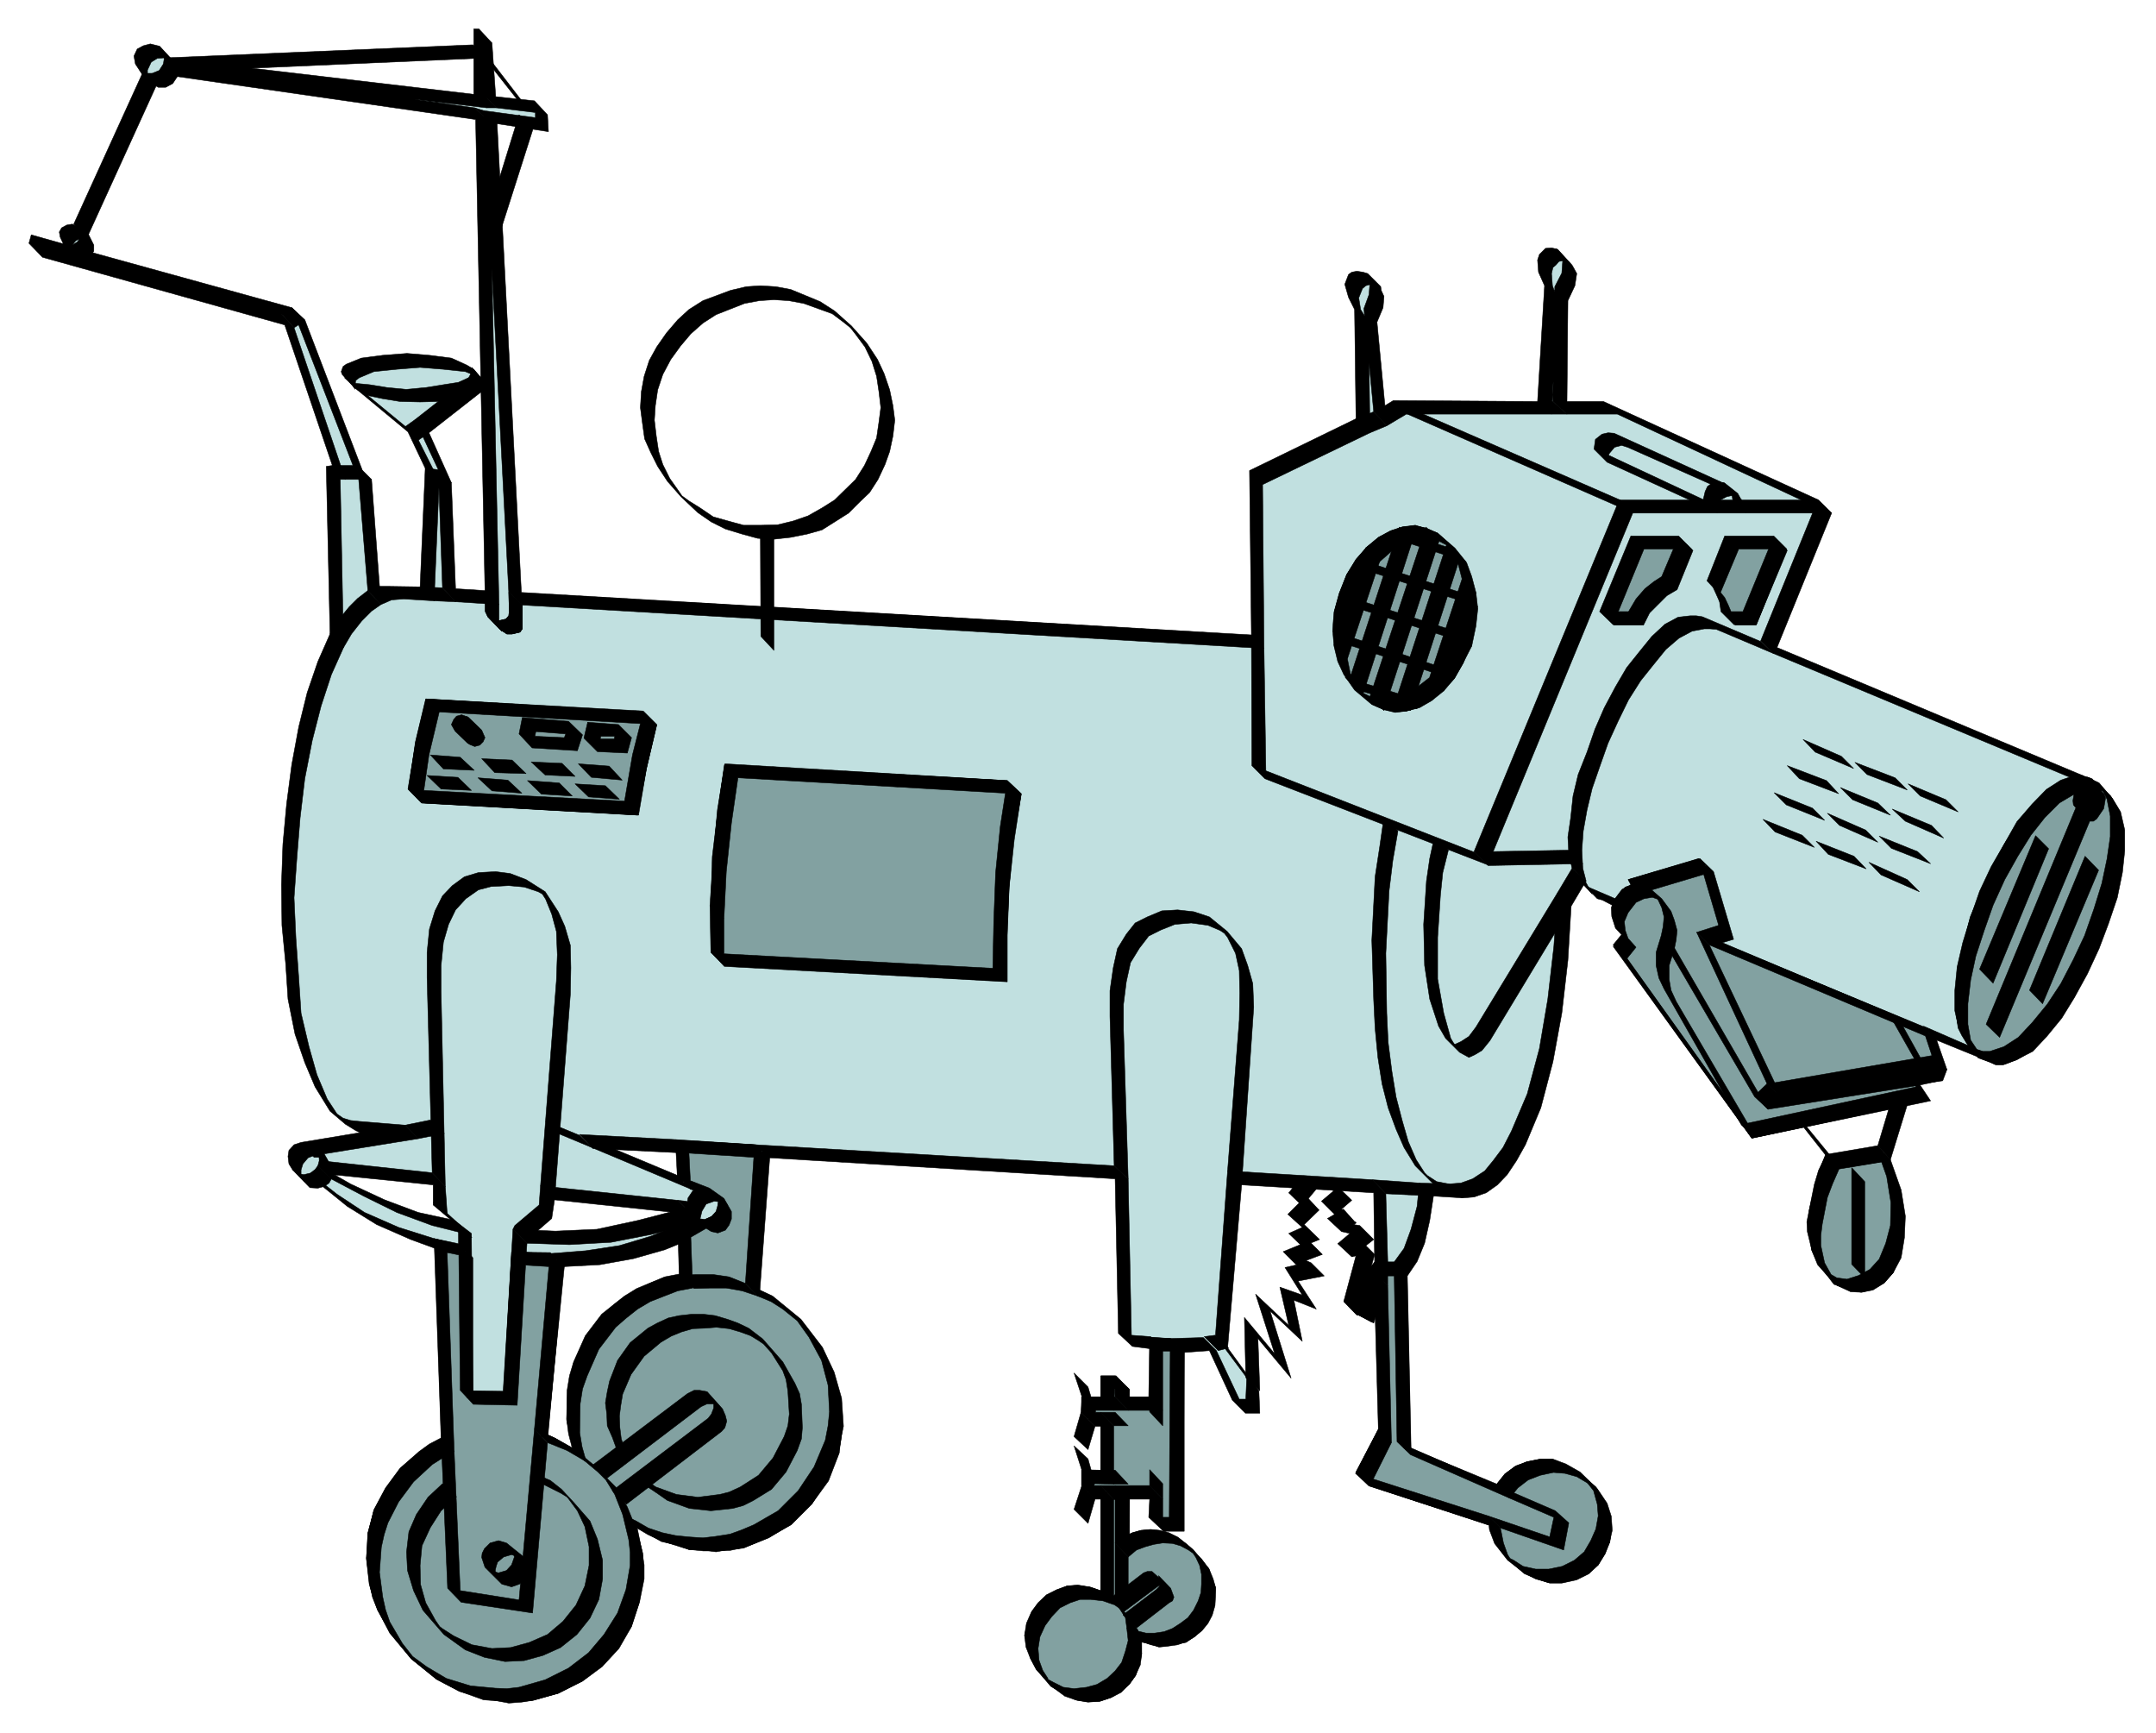 <svg xmlns="http://www.w3.org/2000/svg" fill-rule="evenodd" height="247.4" preserveAspectRatio="none" stroke-linecap="round" viewBox="0 0 4619 3712" width="307.867"><style>.pen0{stroke:#000;stroke-width:1;stroke-linejoin:round}.pen1{stroke:none}.brush2{fill:#000}</style><path class="pen1" d="m2695 1374-3-350 229-112-5-234-15-29-4-26 7-20 7-6 11-3 11 1 9 5 5 9 4 10-2 27-11 30 17 220 45-23h308l15-245-12-30-2-26 3-11 6-8 8-5 11-2 11 2 7 6 5 9 3 11-4 26-14 29-2 244h107l460 211-125 303 706 294 13 7 10 10 16 28 7 37v44l-6 48-11 53-17 55-21 55-24 53-27 50-29 45-31 39-31 31-31 20-30 9h-15l-14-4-115-48 21 63-9 25-50 8 24 33-373 81-276-383 20-25-15-16-9-20-1-21 8-19-54-23-12-7-11-9-14-25-32 52-7 115-13 113-20 106-26 96-33 81-19 34-20 28-21 23-23 16-24 10-26 2-64-4-6 53-12 47-16 40-22 31 9 386 212 91 19-23 22-16 25-11 27-5 27 1 27 8 24 14 21 20 16 25 8 27 2 27-4 27-10 25-16 23-21 19-26 13-29 7h-28l-26-7-24-12-21-18-16-22-11-27-4-29-284-92 49-93-7-336-34 78-33-16 66-83-4-177-311-18-27 350 66 92v46h-32l-58-134-72 3v383h-43v-68h-74v123l17-12 18-9 19-5 20-2 19 1 19 5 18 9 17 12 25 31 8 18 4 19 1 20-2 20-6 19-10 18-13 16-15 13-17 10-18 7-20 3h-19l-20-4-19-7 1 26-4 24-9 23-14 20-18 16-21 12-23 7-26 2-25-4-23-9-20-14-16-18-12-21-7-23-3-25 4-25 10-24 14-20 18-16 21-12 22-8 24-2 25 4 24 9v-227h-41v-32h41v-124h-41v-33h41v-46h32v46h74v-128l-67-9-11-360-767-44-23 296 29 13 26 15 46 38 36 46 26 52 15 56 3 58-3 30-6 29-23 58-35 51-43 42-50 30-27 11-27 9-29 5-29 3-29-1-29-3-29-7-29-10-27-13-27-16 13 54 2 28v27l-9 52-18 50-27 46-35 40-43 33-50 25-54 15-27 3-27 1-53-6-50-16-47-25-41-34-35-41-27-49-10-27-7-27-6-54 1-27 3-26 14-51 24-47 32-43 40-36 48-29-17-426-78-25-72-32-62-39-27-22-24-24-15 4-14-2-12-8-8-13-2-15 5-13 10-11 14-6 224-38-98-6-19-3-18-8-17-11-16-15-27-40-23-52-18-62-14-71-9-78-5-82-1-86 3-86 8-87 11-84 15-81 19-74 22-67 26-58-7-361h11L617 686 77 536l5-18 76 21h12l10-6 6-10v-12l-6-10-10-5-11-1-11 6-6 10v12l6 10 10 6 481 133 130 340h12l22 267 23-8 24-2 64 3 12-254-42-90-132-105-5-6-2-7 3-9 9-7 32-12 45-6 51-3 51 3 45 6 32 12 9 7 2 3 1 6-2 7-5 6-115 91 50 107 11 254 90 5-22-1033-668-96-9 13-14 7h-15l-14-7-9-14-1-15 6-15 13-10 16-2 14 5 11 11 4 15 665 78-3-140h13l7 142 112 13 1 34-111-16 54 1033 1591 91zm-216 1666v124h-74v-124h74zm-1016-584 2 76-210-87 208 11zm3 131 1 19-86 24-87 15-90 6-90-3 1-8 55-44 4-42 292 33zm2 50 3 109-32 6-30 10-29 13-26 16-25 18-22 21-20 23-17 25-26 54-14 60-1 62 5 31 9 32-40-24-44-16 35-378 76-5 72-12 67-19 59-26zm-527-110 2 63 45 40-77-20-75-27-72-33-68-40 2-10 243 27zm3096-58 21 65 9 57-1 48-9 40-15 32-20 23-23 14-24 6-25-3-22-11-10-9-9-11-13-29-7-38 1-46 12-55 11-31 13-33 111-19z" style="fill:#c1e0e0"/><path class="pen0 brush2" fill-rule="nonzero" d="m1090 1269 29 27 1589 93-3-351 230-111-3-237-17-27-4-25 8-20 7-6 11-3 11 2 8 1-26-26h-2l4 8h0l3 11-2 26-11 30 21 221 28 30 42-25h311l13-245-11-30-2-26 3-13 6-5h0l7-8 12-2 11 4-30-30 13 17 9 8 13 11-26-26 4 7 2 9-2 27-15 29-4 246 30 27h108l424 198-117 288 28 27 704 294 9 6h0l13 11-26-26 17 28 6 35v45l-6 48-9 52-21 58-20 54-24 53-26 49-30 46-32 39-29 30-32 19-28 11h-17l-13-4-115-50 21 63-10 26-50 8 24 33-364 78-255-353 23-24-21-21-5-16-2-19 7-19-26-28-56-24-9-5-9-8-4-2 26 28-15-28-28-27-31 52-8 115-13 113-18 106-26 97-34 80-18 35-21 28-18 22-26 17-25 9-26 2-63-2-5 50-13 49-15 41-21 29 8 387 28 28 213 91 19-24 20-15 26-9 28-6 26-2 26 10 19 11 4 2 13 18 5 26 4 28-6 26-11 24-15 26-20 17-26 15-30 5h-26l-26-5-20-11-6-6-7-11-12-22-3-32-30-28-245-80 39-76-6-336-30-28-33 78-32-15-2-2 30 30 65-84-5-176-28-30-311-19-26 353 67 90-2 46h-14l-49-104-28-28-70 2v385l-15-2v-39l-28-30h-74v125l29 28 17-12 17-9 20-7h39l17 3 17 10 2 2 14 16 10 19 2 15v41l-8 20-9 17-13 15-15 13-19 13-16 3-19 4-20 2-21-6-18-7v26l-4 26-9 22-13 19-19 18-20 10-25 9h-24l-26-4-20-7-11-8h0l-11-18-6-22-6-25 6-26 11-24 13-18 19-19 20-9 22-10 25-3 26 5 24 8v-225l-30-30h-13v-2h43v-124l-30-28h-13v-6h43v-44h2v15l29 29h73v-128l-28-30-41-3-7-335-30-28-768-45-22 296 28 28 28 13 24 15 32 26 24 31 28 52 14 54 2 58-3 30-6 29-22 60-36 48-42 43-51 30-27 11-26 9-30 8h-56l-30-4-29-8h0l-28-7-26-13-30-19 13 54 2 28v28l-10 52-16 50-28 47-34 39-42 33-52 24-54 15-24 4-30 4-52-10-49-13-46-27-26-23-22-26-30-44-8-28-7-26-6-58v-24l4-26 13-50 24-49 32-42 41-36 48-29-17-428-29-28-76-24-73-32-59-39-23-18-31-28-17 4-11-2-10-8h-3l26 26-8-13v-13l4-13 11-13 13-5 223-36-28-29-98-8-19-2-16-5-13-9h0l-21-32-22-52-17-60-17-72-5-76-6-84-4-87 6-84 7-87 10-84 16-82 19-74 22-67 26-58-7-360h11L630 702l-27-30L62 521l29 30h0l6-19 76 23h11l12-10 5-7v-13l-15-30-31-15-12 2-11 6-5 9 2 11 13 28 31 17 461 128 123 318 28 28h11l-30-30 22 268 28 30 23-10 26-2 65 4 11-256-50-99-147-121 17 23-8-13-5-6-15-13 28 30v-8l1-9 8-6 31-13 49-5 50-4 50 4 47 5 29 12 6 5-21-26 10 15 4 4 14 13-28-30-1 7h0l-2 6-4 7-115 90 50 107 9 253 28 30 93 6-22-1036-30-28-667-94-9 14-15 6h-15l-11-6 26 26v-1l-10-13v-13l8-17 13-8 13-1 17 3-28-29 13 16 9 10 17 14-30-29 4 15 28 29 663 78V92h11l-28-30 10 141 28 28 83 10v11l-111-15 54 1032 29 27 1589 93-3-351-28-30 4 352-1564-91-52-1004 110 17-2-36-28-30-83-9-8-115-28-30h-11v140l-663-78 28 29h0l-2-15-36-39-20-5-15 4-13 7-7 15 3 17 23 35 26 15h16l15-8 10-15 639 92 20 1009-63-4-9-227-48-107 115-90 4-5 1-8h0v-5l-24-28-15-9-33-15-47-6-48-4-52 4-46 6-32 13-7 5-4 11 2 6 24 26 117 97 37 78-11 254-65-1h-24l-23 9h0l28 30-20-268-30-30h-9v2l26 26-130-340-28-26-478-132-13-8h0l26 26-4-9-1-11 7-9 11-6h11l10 4h0l-26-26 3 9v13l-5 8-11 7h-10l-78-22-5 18 29 30 519 145 102 301-13 2 8 359-26 59-23 67-18 73-15 81-11 84-8 87-3 86 1 87 8 82 5 76 15 75 21 61 22 52 32 52 33 28 21 13 18 9h21l96 9h0l-28-29-223 37-15 5-11 12-2 13 2 16 8 13 37 38 17 1 11-3 20 16 32 26 63 39 73 32 52 19 14 407-46 28-41 35-33 45-25 46-13 50-1 26-2 26 7 56 6 28 11 28 28 50 44 54 54 44 50 26 53 15 52 10 27-2 26-4 53-15 52-26 42-31 36-39 27-47 17-52 10-50v-30l-4-26-11-54 26 15 26 15 31 7h0l28 10 30 3h30l28-1 29-6 24-9 30-12 48-29 45-45 35-48 23-60 3-28 6-29-4-60-16-56-25-53-46-60-61-50-28-13-28-13-2-2 30 28 22-296 740 45 7 331 30 28 39 5v103h-45v-15l-29-30h-32v45h-41l-2 33 30 30h13v95h-41v31l28 30h13v197l-22-8-28-5-22 2-23 9-22 11-19 19-13 18-9 23-6 26 6 24 7 26 12 22 31 37 32 19 24 11 24 4 26-2 24-8 21-11 18-18 13-19 10-22 3-24v-26l19 7 19 4 20-2 20-4 17-3 19-13 15-12 13-16 9-17 6-21 1-18v-21l-5-18-9-22-34-41-32-26-20-10-20-5-19-2-20 2-19 5-19 10-16 13h0l29 28v-123h45v39l28 30h44v-383l54-4 49 106 28 28h31l-2-48-67-92 30-349 283 17 2 148-66 84 28 28 36 19 5-17 6 243-49 93 28 30 259 84 2 9 9 30 26 33 37 32 26 11 28 9h26l32-7 26-13 20-19 15-24 9-24 6-26-2-30-9-28-21-31-37-36-30-17-29-11h-25l-29 6-25 9-22 17-18 22-184-76-8-370 21-31 16-39 11-49 8-52 63 4 24-2 26-9 24-17 21-22 20-30 19-34 33-79 26-99 19-104 13-113 7-116 32-54-30-27 2 1 15 26 37 38 11 3 21 11v25l11 26 13 13-20 22 295 413 383-80-24-36 50-7 9-24-22-63 113 46 17 6h15l30-12 31-16 30-32 32-39 27-44 28-51 25-54 20-53 19-56 11-54 5-47v-44l-9-39-17-28-29-34-19-9-671-281 117-288-28-28-461-211h-78l2-216 15-32 4-26-6-11-4-7-31-34-13-3-13 1-6 6h0l-7 7-4 12 2 26 13 29-15 248-309-2-18 11-17-179 13-31 2-24-6-13h0l-1-8-28-28-10-3-13-2-11 2-7 5-8 21 8 28 13 26 3 234-228 111 4 352-1591-91z"/><path class="pen0 brush2" fill-rule="nonzero" d="m2391 3027 29 28h47l-2 95h-45v-95h47l-2 95 28 29 2-124-28-30-76 2v123l29 29h73l2-124-28-30-76 2zm-1149-597 28 30 180 9 2 49-134-56 132 7 2 49 28 29-2-76-30-30-206-11 26 28 212 89-2-76-30-30-206-11zm-84 110 30 30 294 31-30-30h0v21l-85 22-88 19-89 4-91-4 30 30h0l1-8 52-45 6-40 294 31-30-30h0v21l30 30v-21l-30-30-294-31-3 41-52 44-4 8 30 30 91 3 89-5 87-17 86-22v-21l-30-30-294-31z"/><path class="pen0 brush2" fill-rule="nonzero" d="m1394 2648 30 29 32-13v67l-32 6-30 11-29 15-25 13-24 18-24 23-18 22-19 24-26 56-13 58-2 65 6 28 9 33-39-22-17-8 36-360 76-4 72-13 67-19 32-13v67l28 30v-110l-30-28-60 25-67 20-72 11-76 6-36 377 28 28 45 19 43 22-10-32-5-29 2-65 13-58 26-54 16-26 21-22 22-21 24-18 26-15 30-15 28-9 32-6v-110l-30-28-60 25zm-710-162 28 30 216 22v43l37 31-69-15-72-27-73-34-68-39 26 28h1l2-9 216 22v37l30 30-4-63-28-30-242-26-3 11 28 28 70 37 71 35 76 28 84 21-52-47-4-57-28-30-242-26zm3227-13 30 30 91-17 11 35 9 56-2 46-7 41-15 32-20 22-24 17-23 6-24-4-22-9 26 26-11-13-4-4-2-6-13-26-7-37 1-46 12-54 11-32 13-33 91-17 11 35 30 28-23-65-27-30-112 19-13 33-9 32-13 54v46l5 39 13 32 17 19 26 26 28 13 24 1 24-5 24-15 19-22 17-32 7-43 2-46-9-56-23-65-27-30-112 19z"/><path class="pen0 brush2" fill-rule="nonzero" d="m3998 2531-29-28v206l29 30v-208zm25-77 27 30 36-117-28-30-35 117zm-157-46-22-19 71 90 24 18-73-89zm246-86-30-27-310 52-184-315-26-26 200 344 28 26 322-54z"/><path class="pen0 brush2" fill-rule="nonzero" d="m3461 1925 28 29 11-13 11-11 23-7 16 2 6 7h0l9 21v26l-5 26-11 35v31l9 25 9 22 167 290 26 28-167-292-9-22-6-23v-31l10-34 5-26v-26l-7-28-32-35-30-20-18-6-24 7-11 12-10 13z"/><path class="pen0 brush2" fill-rule="nonzero" d="m3498 1900 25 19-6-6 136-40 31 109-48 15 152 324 28 27 355-57-29-30-341 58-137-292 50-15-43-145-29-28-153 45 9 16z"/><path class="pen0 brush2" fill-rule="nonzero" d="m4104 2268 26 27-55-97-26-28 55 98zm-344 80 30 28 26-28-29-29-27 29z"/><path class="pen0 brush2" fill-rule="nonzero" d="m4149 2226-26-26-485-201 26 26 485 201zm-781-366 30 27-7-27-2-39 3-41 8-45 11-46 17-49h0l17-48 22-48 22-45 26-41 28-35 26-32 28-24 28-15 26-5h13l13 1 123 52-28-26-125-53-13-2h-13l-26 3-28 15-28 26-26 32-28 35-24 41-24 45-20 46-17 49h0l-19 48-11 46-5 47-6 41 2 37 7 30zm495-276 26 27 82 35-26-26-82-36zm111 49 26 26 86 33-26-26-86-33zm114 46 26 26 81 34-26-26-81-34zm76 116-26-27-84-35 28 26 82 36zm-114-49-27-26-80-33 26 26 81 33zm-111-46-26-28-84-32 26 28 84 32zm-138-2 26 26 82 33-26-26-82-33zm114 44 26 26 82 36-26-26-82-36zm111 49 26 26 84 33-28-26-82-33zm86 119-26-26-82-37 26 27 82 36zm-114-49-26-27-81-32 26 28 81 31zm-111-46-26-26-84-34 26 27 84 33zm619-121-30-28-15-3h-15l-28 9-31 18-32 32-31 39-30 47-26 48-24 54-23 54-14 55-13 52-4 51v44l5 36 8 16 15 24 29 25 15 7-26-26-11-7-9-8-4-2 26 26-9-13-4-13-5-37-2-43 5-50 13-52 15-57 22-54 25-52 26-51 29-46 30-37 32-32 31-18 30-12 15 2 15 2z"/><path class="pen0 brush2" fill-rule="nonzero" d="m4257 2192 30 30 191-465-19-20-16-13 29 30-1-10 5-24 13-20 9-6h8l-30-28 15 15 4 6 16 13-29-28 3 9-3 22-15 21-9 7h-8l28 28h7l10-5 15-21 3-22-2-11-29-32-11-4-2 2-10 4-13 20-5 25 2 9 20 22 15 13-28-28-193 461zm241-329-29-29-119 288 28 29 120-288zm-256 214 28 30 121-286-28-30-121 286zm-851-227-28-29-164 3 299-725h426l-30-28h-425l-311 753 30 30 203-4z"/><path class="pen0 brush2" fill-rule="nonzero" d="m3497 1098-26-27-484-211 26 26 484 212zm-592-201 30 30 36-15-28-30-38 15zm389-37 30 27h33l-30-27h-33zm418 210 28 28-4-17-13-24-29-23-13-2-12 2-11 8-5 11-4 17-203-95 2-4 11-13 15-4 13 4 234 104-26-26-237-108-13-1-13 3-14 11-3 21 28 28 236 108 3-17 4-10 13-7 9-2h12l7 6 4 2-26-26 5 11 2 15zm50 269-28-30h-24l-3-11-19-26 39-93h63l-56 130h-24l-2-9-29-30 11 39 28 30h44l67-160-29-29h-103l-37 92 21 30 9 37 28 30h44zm-241 0-28-30h-24l55-130h64l-25 54-20 13-19 19h0l-18 18-13 26h-24l55-130-29-29-65 159 28 30h63l13-26 37-37h0l22-13 34-84-30-29h-102l-65 159 28 30h63zm-335 513-26-26-448-175-4-262-27-29 1 280 28 28 476 184zm-197-327-30-30-22-2-18-11-2-2-10-11-13-26-5-31-4-34 4-39 9-39 17-41 18-31 25-26 24-21 28-17 26-7 26-2 22 4 19 11 3 4 6 9 15 26 5 30 4 35-4 39-7 41-19 37-20 34-23 28-24 18-28 15-26 7-26 2-22-2-22-11 28 26 20 11 26 6 24-2 28-7 26-15 26-21 23-27 18-32 19-37 9-43 4-37-4-35-9-34-11-30-25-31-37-32-22-9-26-8-26 4-26 8-26 14-26 21-23 26-20 33-15 39-11 39-2 39 2 36 9 33 13 26 21 32 37 33 24 11 26 6z"/><path class="pen0 brush2" fill-rule="nonzero" d="m2861 1382 28 30 69-210-30-30-67 210zm165-221-28-30-107 329 29 28 106-327zm-91 331 30 27 121-358-30-30-121 361zm195-298-29-30-108 328 30 27 107-325zm-67 259 30 27 69-210-30-29-69 212z"/><path class="pen0 brush2" fill-rule="nonzero" d="m3140 1203-30-29-123-39 28 29 125 39zm-233-7 30 28 229 76-30-28-229-76zm246 188-28-30-255-84 28 30 255 84zm-296-32 28 28 227 76-28-29-227-75zm179 166-30-30-123-39 28 30 125 39zm-41 262-30-30-9 63-10 65-7 136 4 128 3 61 6 62 9 57 13 51 17 46 17 39 24 39 41 41 31 19 30 9-30-30-26-5-20-13-6-6-18-28-17-39-13-45-13-50-9-55-8-62-3-63-2-128 7-134 8-65 11-63zm371 161-29-29-175 288-15 20-17 11-13 6-5-4 5 6-9-15-15-54-13-73v-89l6-91 5-48 12-48-30-28-10 46-7 48-6 93 2 88 11 72 19 58 15 26 30 30 20 11 13-6 15-9 17-21 174-288zm-295 621-30-28-100-7 28 30 102 5zm-125 164 30 28-2-21h41l-28-30h-42l1 23zm262 455 26 26 97 45-9 41-132-45 26 26 134 47 13-56-28-28-127-56zm-843 229 18 24 11 9 4 4 13 17 6 22 29 30-9-26-15-25-28-33-29-22zm26 5 29 30v-111l-29-28v109z"/><path class="pen0 brush2" fill-rule="nonzero" d="m2381 3423 28 29 73-53 7-4h8l9 5 5 4-29-30 3 15-1 10-6 5-72 54 29 30 71-54 7-8 2-9-4-13-39-39h-13l-7 4-71 54zm84-242 28 30v-32l-28-29v31zm2-156 28 30-2-34-28-29 2 33zm412-238 30 30 36-130-30-30-49 7 30 28h0l47-37-30-30-13-2 5-3-26-28-5-2 22-19-28-27-42-23 26 26 5 4-26 22 28 28 46 17v2l-27-30-34 20 30 28 18 4-26 22 30 28 9-2-26 97zm-59-240-30-28-29 36 29 28 36 9h0l-28-30-39 39 31 28-29 13 27 26 43 19h2l-30-28-54 22 28 28h2l-26 6 37 59-48-17 19 82-71-67 41 128-65-78 3 129 30 28-4-112 71 85-45-144 69 65-18-88 48 19-39-60 56-11-28-28-11-5 35-13-28-28-43-17h-1l29 28 37-15-33-32 32-31-28-30-37-7h0l29 28 30-36zm-188 340-29-27-23 3 30 30 22-6zm-95 10-29-30-45-2 30 28 44 4zm-117 124-29-29h-32l30 29h31zm-61 6 30 28h31l-29-28h-32zm61 152-29-29h-32l30 29h31zm-61 2 30 30h31l-29-30h-32zm-58 52 30 30 15-52-28-30-17 52zm17-83 28 29-15-54-30-28 17 53zm-17-73 30 28 15-50-30-30-15 52zm17-85 28 29-15-50-30-30 17 51zm-160-889-28-30-579-31v-73l5-104 11-102 15-95 573 32-12 70-11 101-2 102v100l-579-31v-73l-28-30 1 101 28 30 606 33v-100l4-103 11-102 15-98-30-28-606-34-14 97-12 100-3 104 1 101 28 30 606 33zm-790-357-28-30-433-24 12-74 24-93 429 26-17 67-15 98-433-24 12-74-28-30-17 102 30 30 464 26 17-100 22-93-29-28-465-28-22 91-17 102 30 30 464 26z"/><path class="pen0 brush2" fill-rule="nonzero" d="m915 1661 30 29 63 4-28-30-65-3zm108 5 29 28 67 6-29-30-67-4zm109 6 28 30 67 1-30-27-65-4zm101 5 28 30 65 6-28-30-65-6zm102-7-30-30-67-3 30 29 67 4zm-100-6-30-27-65-6 29 28 66 5zm-108-7-30-30h-67l30 28 67 2zm-110-6-30-27-65-6 30 30 65 3zm-35-81 28 28 7 3 13-5 6-6 3-11-3-15-32-32-15-1-9 1-8 8-3 11 7 15 30 30 11 5 13-5-30-28-11 3-7-1 28 28-13-15-8-10-15-11 26 26-2-7 4-11 6-8 11-2h9l-30-28 13 15 10 8 15 15-28-30 2 11-2 9-8 8-11 3-7-1zm256 39-28-30-63-2v-9l65 3-2 8-63-2v-9l-28-30-7 35 30 30 96 6 10-36-28-29-101-6-7 35 30 30 96 6zm108 5-28-30h-31l1-11 32 4-2 7h-31l1-11-29-28-8 38 30 28 65 3 7-33-29-30-65-6-8 38 30 28 65 3zm284-251 28 30v-238l36-4 35-7 32-9 27-17 30-19 24-24h0l21-20 18-28 15-32 10-28 7-33 4-34-4-31-7-34-12-35-14-30-23-35-33-37-36-32-31-20-63-26-32-6-33-2-30 2-34 8-59 22-30 19-24 22-24 28-21 30-16 29-11 34-6 33-2 34 4 31 5 36 13 29 15 30 21 32 29 33 36 34 29 20 30 15 36 11 33 9 35 2-29-30h-36l-33-9-32-9-28-19-24-15-15-11-9-13-17-24-15-30-9-28-5-33-4-34 2-31 5-34 11-33 17-32 21-29 22-26 26-23 28-18 61-24 32-6 31-2 32 2 32 6 61 22 24 18 15 12 11 14 20 27 15 31 10 32 5 33 4 34-4 31-5 34-12 29-14 30-19 30-45 44h0l-27 17-30 17-32 11-33 8-37 1 1 238zm-511-67-29-27 1 40-1 10-6 7-17 4-7 2-8-6 23 26-10-15-5-5-15-11 26 26-2-8v-44l-30-30v44l6 12 26 27 15 10h11l17-4 5-7v-51zm-143-7-28-30-48-2 30 30 46 2zm58-452-30-28-22 10-32 5-37 6-43 4-41-4-37-6-31-3-23-12 28 26 21 12 33 7 37 6 43 1 41-1 39-8 31-5 23-10zm-166 77 28 29 23-16-30-28-21 15zm99 120-28-28-28-3 30 28 26 3zm98-769-29-28-19-6 30 28 18 6zm-50-63 28 29h21l-28-28-21-1zm32 254 28 30 67-210-30-30-65 210zm65-238 22 19-80-104-24-19 82 104z"/><path class="pen0 brush2" fill-rule="nonzero" d="m1043 124-30-28-661 28-2 13 30 27v-11l663-29zm-708 59-28-30-149 327 28 30 149-327zm318 504-28-28-22 13 27 30 23-15zm59 310 28 30h45l-28-30h-45zm104 298-28-30-22 17-18 18-23 28-18 30 29 29 17-29 22-28 21-21 20-14zm1571 1202 30 28-10-318v-56l6-48 9-41 19-31 20-26 26-13 30-12 35-3 36 5 26 11 9 6 7 9 17 34 8 37 1 48-1 58-25 323 30 30 22-323 4-58-2-50-11-39-13-36-31-37-38-31-33-11-35-4-34 2-31 13-26 13-19 24-19 31-9 41-7 49v55l9 320zm-1290 184 30 30 82 2-30-28-82-4zm357-58 30 28 29-18-29-30-30 20z"/><path class="pen0 brush2" fill-rule="nonzero" d="m1549 2575-30-28-17-3-18 7-10 15-3 17 13 29 37 25 17 5 18-7 11-15 2-17-4-7-5-25-39-24-69-28 28 26 67 28 13 11h4l-30-27 4 9 1 7-1 19-12 13-16 7-15-2-13-9h-2l26 26-6-17 4-16 9-15 17-6 19 2z"/><path class="pen0 brush2" fill-rule="nonzero" d="m1452 2592 30 30 20-8-28-30-22 8z"/><path class="pen0 brush2" fill-rule="nonzero" d="m1452 2571 30 30 18 2-29-30-19-2zm-323 92-30-30-21 347-65-1-3-337-34-26 22 26 10 8 3 1-29-29 3 357 28 29 93 2 23-347zm-203-151 28 30-9-418v-56l5-50 11-38 15-31 22-24 27-19 27-7 38-2 33 3 30 10 9 5 7 11 13 32 10 37 2 50-2 56-34 439 30 30 34-441 1-56-1-48-12-41-14-31-28-43-41-26-34-13-31-4-37 2-30 9-26 19-21 22-16 32-12 39-5 50v54l11 418z"/><path class="pen0 brush2" fill-rule="nonzero" d="m1011 2692-29-28-52-11 29 28 52 11zm-366-243 28 30h17l11 5-26-26h0l8 13 1 15 28 30-3-19-17-30-32-18h-15zm65 76-29-28-6 8-9 7 28 30 11-8 5-9zm158-115 28 29 56-11-30-29-54 11zm301-8 27 26 72 30-26-26-73-30zm4 688-30-28-31 364-125-18-11-299-30-28 13 323 30 28 153 24 31-366z"/><path class="pen0 brush2" fill-rule="nonzero" d="m1138 3151 28 26 37 23 11 7h2l19 26 20 39 7 39 2 45-11 41-17 41-27 35-36 28-35 17-45 13h-41l-42-10-38-15-24-16-15-21-22-33-7-39-4-43 6-41 16-43 23-33 35-32-30-29-33 31-24 35-15 41-8 41 4 45 11 41 22 39 41 50 50 33 41 19 43 9 41-2 43-11 35-16 35-28 28-36 17-41 11-42-2-43-9-43-17-41-31-39-32-29-22-17-41-21z"/><path class="pen0 brush2" fill-rule="nonzero" d="m1052 3363 26 28 19 8 17-8 11-11 5-17-5-22-35-35-23-4-16 4-12 11-3 9v11l3 19 36 33 22 10 17-8-30-28-17 6-11-4 9 11-1-11v-9l3-9 13-13 17-4 17 4-30-28 13 15h0l6 14-6 15-13 13-17 6-15-6zm184-254 13 16 30 25 17 20 22 33 19 41 26 26-19-41-24-40-43-47-41-33z"/><path class="pen0 brush2" fill-rule="nonzero" d="m1270 3138 30 28 202-152 13-6 15-2 8 4 9 6 4 2-27-26 4 11v13l-4 15-7 7-206 154 29 28 207-152 7-10 4-13v-13l-7-14-36-38-13-1h-15l-13 5-204 154z"/><path class="pen0 brush2" fill-rule="nonzero" d="m1320 3101 30 30-17-48-4-25-3-24 9-48 18-45 28-35 38-32 20-13 22-9 24-5 25-2h54l22 7 22 9 19 13 15 8 14 17 21 37 9 18 4 25 2 48-4 28-7 22-25 45-31 37-39 26-22 11-23 6-44 7-49-7-44-15-17-13-20-17 18 24 22 19 23 13 48 16 46 10 47-8 22-5 21-11 41-26 31-38 23-44 9-24 4-28-4-47-4-26-11-20-22-45-52-54-25-16-22-12-22-9-26-9h-26 0-50l-26 7-23 10-20 11-36 31-29 37-17 43-9 49 2 24 3 26 17 46zm136-370 28 30 37-4h35l35 10 36 9-30-28-33-11-38-8h-33l-37 2zm193-251-30-28-171-11 30 30 171 9zm-530-1184-29-27 1 40-1 10-6 7-17 4-7 2-8-6 23 26-10-15-5-5-15-11 26 26-4-10-26-26 4 10 26 27 15 10h11l17-4 5-7v-51z"/><path class="pen1" d="m943 2668 54 12 3 314 92 2 18-300 83 2-35 379 44 16 40 24-9-32-5-31 1-62 5-31 9-29 26-55 36-48 23-20 24-19 27-16 28-13 31-10 32-6-3-109 30-18 13 7 14 1 14-5 10-11 5-14-1-14-8-13-12-9-68-28-2-76 171 10-23 296 29 13 26 15 46 38 36 46 26 52 15 56 3 58-3 30-6 29-23 58-35 51-43 42-50 30-27 11-27 9-29 5-29 3-29-1-29-3-29-7-29-10-27-13-27-16 13 54 2 28v27l-9 52-18 50-27 46-35 40-43 33-50 25-54 15-27 3-26 1-53-6-51-16-46-26-42-33-34-42-27-49-10-26-7-27-6-54 4-53 6-26 8-25 23-48 32-42 40-36 23-16 25-13-17-426zm-55-963 17-101 22-93 465 27-23 93-17 101-464-27zm649 349-1-101 5-102 10-102 16-97 606 35-16 97-10 101-5 103v101l-605-35zm835 1142h-41v-32h41v-125h-41v-32h41v-46h32v46h73v-128l44 2v383h-44v-68h-73v123l17-12 18-9 19-5 19-2 20 1 19 5 18 9 16 12 15 15 11 16 8 18 4 19 1 20-2 20-6 19-10 18-13 16-15 13-17 10-18 7-20 3h-19l-20-4-19-7 1 26-4 24-9 23-14 20-18 16-21 12-23 7-26 2-26-4-22-9-20-14-16-18-12-21-8-23-2-25 4-25 10-24 14-20 18-17 21-12 22-7 24-2 25 3 24 10v-227zm546-27 48-93-7-336-34 78-32-16 66-83 40-1 8 386 212 91 19-23 22-16 26-11 26-5 27 1 27 8 24 14 21 20 16 25 9 27 2 27-4 27-11 25-15 23-21 19-26 13-29 7h-28l-26-7-24-12-21-18-16-22-11-27-5-29-283-92zm32-1662-22-11-19-17-16-22-13-27-8-32-3-35 4-38 10-41 16-39 20-32 23-27 25-21 26-14 27-9 25-2 24 4 21 11 19 17 17 22 12 28 8 31 3 36-3 38-10 40-16 39-20 33-23 26-25 21-27 15-26 8-25 2-24-4zm492-183 66-161h103l-35 85-19 12-19 17-18 21-16 26h-62zm260 0-4-22-7-18-9-15-10-13 39-93h103l-66 161h-46zm223 1164 110-19 21 65 9 57-1 48-9 40-15 32-20 23-23 14-24 6-24-3-23-11-18-21-14-28-7-38v-22l2-24 12-55 10-31 14-33zm-179-65-275-383 19-25-15-16-8-20-1-21 8-19 17-20 18-10-7-11 152-45 43 144-48 14 484 202 21 62-9 26-50 8 24 33-373 81zm502-162-13-7-10-11-16-28-7-36v-44l6-49 11-53 17-55 20-54 25-54 27-50 29-45 30-39 31-31 31-20 31-9h15l14 4 13 7 10 10 16 28 7 37v44l-6 49-11 52-17 55-21 55-24 53-27 51-29 45-31 39-31 31-31 20-30 9h-15l-14-4z" style="fill:#82a1a1"/><path class="pen0 brush2" fill-rule="nonzero" d="m945 3080 28 29-15-426 25 5 3 290 28 30 94 2 18-300 50 3-31 348 28 29 42 17 41 24-9-32-5-30 1-62 5-32 10-28 25-57 36-47 23-20 24-19 27-16 28-11 31-12 32-6-4-109 33-19 11 7 14 3 16-6 8-11 5-13v-16l-16-28-31-22-41-16-3-59 139 9-18 269 26 28 29 12 25 16 31 25 25 35 27 50 14 53 3 57-3 30-6 31-24 57-34 51-43 43-52 30-26 11-25 9-32 5-26 3-30-2h0l-29-3-28-6-30-10-26-15-29-14 13 54 3 27v28l-9 52-18 50-29 46-33 39-43 33-50 25-56 16-26 3-25-1-53-5-52-16-42-25-30-22-22-28-27-46-9-26-6-27-7-53 4-54 6-27 8-25 23-45 32-43 40-37 22-14 25-14-15-426 55 11-30-28-53-13 15 427-25 13-22 16-41 36-31 42-25 47-6 24-7 26-3 55 6 54 8 28 10 27 26 50 46 55 55 44 47 25 53 19 54 4h25l26-3 55-15 51-26 42-33 34-39 29-44 17-52 9-50v-30l-1-26-14-55 25 15 28 13 28 9 32 10 30 1h0l28 4 28-5 31-3 26-11 26-11 50-28 44-44 33-51 24-56 6-32 3-29-3-57-16-56-26-55-46-60-61-49-28-15-28-13v-1l28 29 22-295-28-30-172-10 4 76 28 29 64 26 13 8h3l-27-26 8 14-2 12-4 14-10 11-15 7-11-2-14-8-32 19 3 107-31 6-31 13-29 12-26 16-24 19-25 20-35 46-25 56-9 30-5 31-1 61 4 32 8 31-38-22-14-6 33-361-28-30-83-1-17 299-66-1v-286l-30-28-53-13 15 427zm421-1334-28-30-430-23 11-76 22-92 431 25-17 67-17 99-430-23 11-76-29-28-15 102 28 29 463 26 19-100 22-94-29-29-466-26-22 92-15 102 28 29 463 26zm791 356-30-28-576-31v-75l5-101 11-104 14-97 573 33-11 71-10 99-4 105-2 100-576-31v-75l-30-29 2 101 28 28 606 34v-100l5-104 9-100 17-97-30-29-605-36-16 99-9 102-7 102 2 101 28 28 606 34zm201 1305 28 30v-225l-28-30h-14l1-4 41 1v-125l-28-29h-11v-4h39l2-46h1v17l28 29h74v-127h16l-2 356h-14v-39l-28-29h-74v123l28 30 18-15 19-7 18-5 19-3 21 1 17 5 17 9 10 7h0l6 9 8 17 4 19v21l-1 18-6 18-10 20-12 16-16 12-17 11-18 7-20 3h-19l-20-5-21-6 3 27-6 23-8 24-14 18-17 16-22 13-22 6-27 3-23-3-22-11-11-6v-2l-11-17-8-22-2-25 4-25 11-24 14-19 18-19 22-11 21-7h23l26 3 23 8v-225l-28-30h-41l28 29h13v196l-24-8-25-3-23 1-22 8-22 11-18 17-14 19-11 25-4 26 3 25 9 23 13 25 33 36 28 21 23 8 26 4 26-1 24-8 20-13 19-15 14-19 8-24 5-22-2-26 19 4 20 7 19-2 21-3 17-6 19-11 14-13 12-14 10-20 6-19 2-19 1-21-8-20-6-19-16-22-31-31-22-16-19-8-19-6-22-1-17 1-19 6-19 8-17 13h0l28 30 2-124h44l-2 39 30 28h44l2-383-30-28-44-3-2 128h-44l2-17-30-28h-31v45h-41v33l30 29h11v95l-41-1v34l28 29h13v196zm857-134-27-26-246-79 39-78-8-336-28-30-35 80-30-16h-1l28 29 66-84h14l6 355 29 28 212 93 18-22 22-17 26-10 28-6 25 2 25 7 22 13 3 3 11 14 8 29 2 25-5 28-11 25-14 24-21 18-26 13-29 6h-28l-27-6-20-13-8-4-5-8-9-25-6-30-27-28-246-79 39-78-28-29-49 95 28 26 258 85 1 10 11 29 28 36 35 27 25 13 28 8h29l28-7 27-12 22-19 14-24 11-25 3-26-2-26-9-31-22-35-38-32-30-16-26-11h-27l-27 5-26 11-21 15-19 24-183-80-8-369-28-28-41 1-66 83 28 27 32 17 7-19 7 248-49 95 28 26 283 91zm-226-1747-28-29-24-4-20-10-2-2-8-11-14-27-6-30-2-36 2-37 11-41 15-39 21-33 23-25 24-21 27-16 26-9h25l22 2 21 11 1 1 8 11 13 27 8 31 3 36-3 38-10 39-16 38-20 34-23 27-27 21-27 15-25 8-23 2-24-4-22-10 27 26 22 11 25 6 25-3 25-8 27-15 25-21 25-26 19-33 15-38 10-41 5-37-5-35-10-34-11-29-23-31-36-33-25-11-24-5-25 2-27 9-26 14-25 21-22 26-21 33-16 40-11 40-3 38 3 35 8 33 13 28 23 33 37 31 25 11 25 6zm529-188-29-28h-22l55-134h63l-25 59-17 11-19 15-19 22-16 27h-22l55-134-28-28-67 162 29 28h62l15-27 19-20 19-17 19-11 34-87-28-28h-102l-67 162 29 28h62zm245 0-29-28h-47l28 28h0l-4-22-8-19-8-17-9-11 39-93h64l-55 134h-47l28 28h0l-3-20-28-30 3 22 28 28h48l65-162-28-28h-105l-38 96 13 14 6 13 8 18 3 21 28 28h48zm133 1169 30 29 14-32 91-15 11 31 9 56-1 49-10 38-14 34-20 22-24 13-25 8-22-3-12-7h0l-14-25-8-37v-22l3-24 11-57 11-29 14-32 110-19-28-29-110 18-16 33-9 30-11 55-5 25 1 21 10 41 14 29 33 43 33 12 25 5 24-6 25-14 20-22 13-33 9-40 2-47-10-58-22-64-26-28-110 18-16 33zm237-150-28-29-366 79-254-353 20-25-17-19-6-17-2-19 8-19 17-22 17-8-6-12 134-40 32 109-47 15 27 27 463 195 14 42-8 25-50 10 24 32-366 79-256-358-27-22 297 411 380-81-24-32 51-11 7-25-20-63-27-26-433-182 24-7-44-144-28-28-151 45 6 11-19 10-15 20-8 19 1 19 8 25 13 14-18 22 297 414 380-81zm143-77-27-27-16-6-11-5 27 27-3-5-6-9-18-27-6-34v-44l6-51 11-51 18-55 19-54 25-55 28-50 28-45 30-38 31-31 32-19 30-11h15l13 3 9 5-8-8 11 22 7 36v44l-7 48-11 52-17 55-20 57-24 51-27 52-29 44-32 39-30 32-31 20-30 10h-15l-15-5-11-5 27 27 11 5 16 7h15l30-11 32-20 30-31 32-40 29-44 26-51 24-52 20-57 18-55 12-51 5-47v-44l-8-40-19-33-30-29-17-8-14-7h-16l-30 10-31 20-31 32-32 37-26 46-29 50-25 53-19 55-17 55-12 52-5 50v44l8 36 17 32 25 33 22 8 16 6z"/><path class="pen0 brush2" fill-rule="nonzero" d="m4241 2076 29 30 119-288-28-28-120 286zm220-330 2-3-5-5-16-14 28 30-1-11 5-23 14-19 8-7 3-1h3l-27-25 13 14 6 6 14 13-27-27 2 5-5 25-14 20-8 7h-3 0-6l-192 463 29 28 193-463h8l7-5 15-22 4-23-3-8-30-33-8-3-3 1-8 5-14 19-4 25 1 9 19 22zm-113 375 28 29 120-286-29-30-119 287zm-353 410-28-30v207l28 29v-206zm114-206-28-29-311 50-183-316-28-23 200 342 29 27 321-51z"/><path class="pen0 brush2" fill-rule="nonzero" d="m3494 1895 28 30 18-3 14 5-5-5 3 5 8 17 5 20-2 21-4 19-11 36v28l6 27 11 23 166 292 30 25-170-290-11-24-4-23v-30l11-35 4-20 2-20-6-22-7-19-20-27-31-27-18-4-17 1zm265 452 29 29 26-27-28-28-27 26zm316-152-28-23 55 97 28 25-55-99z"/><path class="pen0 brush2" fill-rule="nonzero" d="m4167 2289-28-28-337 58-140-295-27-27 151 325 28 27 353-60zm-1104-839 29 28 69-209-29-28-69 209zm65-256-28-30-107 328 29 30 106-328zm-193 298 30 30 118-363-28-30-120 363zm91-334-28-29-108 330 30 28 106-329zm-168 224 29 28 69-208-30-29-68 209z"/><path class="pen0 brush2" fill-rule="nonzero" d="m2987 1136 27 26 122 40-26-27-123-39zm174 161-26-26-228-74 27 27 227 73zm-292-25 27 27 254 81-26-26-255-82zm242 182-27-26-229-76 27 27 229 75zm-229-3 27 27 124 37-27-26-124-38zm91 1282-28-28v19l28 30v-21zm234 449 27 27 95 41-9 42-132-45 27 26 135 47 11-58-29-26-125-54zm-716-161-30-29 2 32 28 30v-33zm0 157-28-30v34l28 29v-33zm-74 157-28-30v111l28 28v-109zm-54 75 18 23 16 11 3 4 11 17 3 22 30 30-6-25-19-29-33-34-23-19z"/><path class="pen0 brush2" fill-rule="nonzero" d="m2378 3424 30 28 71-53 8-5 7-1 11 9h3l-26-27 5 16-4 8-6 6-71 54 29 28 70-54 7-4 3-8-7-19-40-36h-10l-8 3-72 55zm41-213-30-29h-31l28 30 33-1zm-61-62 28 30h31l-28-30h-31zm59-95-28-29h-31l28 29h31zm-59-62 28 29h31l-28-29h-31zm-901-260 30 28 34-1h35l34 6 33 11-26-27-35-14-34-5h-37l-34 2zm-137 369 27 26-8-22-8-23-3-24h0l-1-25 3-23 4-24 18-42 28-39 36-30 22-13 22-9 24-7 26-1 25-2 27 3 24 7 22 8 18 11 10 7 17 19 24 38 7 19 4 25 3 49-3 25-8 23-24 46-31 37-39 25-24 11-20 5-47 6-46-6-44-16-20-14h0l-21-14 22 27 21 14h0l23 16 47 17 46 5 47-5 22-6 22-11 39-24 31-37 24-46 9-25 2-24-2-50-4-23-10-22-26-46-43-49-30-23-23-11-22-8-27-8-25-3h-25l-27 3-23 5-24 11-20 11-38 31-27 38-17 44-5 23-4 24 3 24h0l1 25 11 25 8 22zm14 143 27 26-17-42-25-43-47-47-40-33 18 22 31 26 17 17 19 31 17 43z"/><path class="pen0 brush2" fill-rule="nonzero" d="m1270 3138 28 30 204-155 13-6h14l11 3-28-29 12 16 10 8 14 13-27-27 8 14v11l-5 13-7 9-205 155 30 29 204-156 7-8 4-14-3-12-6-14-33-37-16-3h-12l-14 7-203 153zm-133 15 26 26 38 19 13 8 3 3 20 27 16 34 9 43v40l-9 44-19 41-28 35-33 28-39 17-40 11-40 2-43-8-39-19-25-16-5-4-9-13-21-38-11-39-1-41 4-42 18-39 23-36 33-30-30-28-31 29-25 37-16 37-5 43 2 40 13 43 20 42 19 22 26 30 46 33 41 16 44 9 41-2 40-11 38-17 35-28 28-35 19-40 8-44v-40l-11-45-16-39-35-40-26-28-24-19-42-18z"/><path class="pen0 brush2" fill-rule="nonzero" d="m1173 3091-28-30-33 366-126-20-13-298-28-29 14 322 29 30 153 23 32-364z"/><path class="pen0 brush2" fill-rule="nonzero" d="m1050 3364 29 30 17 5 17-6 13-13 4-16-4-26-41-33-17-5-18 5-12 12-5 10-1 9 7 21 36 36 21 6 17-6-28-29-17 5-14-3 9 9-2-11 2-9 3-9 13-11 17-5 14 5 9 7 8 4-30-29 5 18-6 17-11 12-17 5-18-5zM915 1661l30 29 65 3-29-28-66-4zm109 5 30 28 64 5-30-28-64-5zm106 6 30 29 66 4-28-28-68-5zm102 7 29 28 66 5-30-29-65-4zm101-8-28-30-66-5 28 29 66 6zm-101-8-28-28-66-3 30 28 64 3zm-105-6-30-29-65-3 28 30 67 2zm-111-7-30-28-64-5 28 30 66 3zm-38-83 27 27 12 5 11-3 7-7 4-9-7-16-29-28-14-5-11 3-6 7-5 11 8 14 27 26 15 7 11-3-29-29-10 3-11-3 27 27-11-14-6-6-15-13 27 27-3-8 5-11 4-5 11-5 10 2-27-27 13 16 6 6 14 13-27-27 4 10-5 9-6 6-10 3-11-3zm259 41-28-28-63-3 2-10 64 5-3 8-63-3 2-10-29-30-7 35 28 30 97 6 11-34-30-29-99-8-7 35 28 30 97 6zm107 5-28-30h-30l1-6h30l-1 6h-30l1-6-28-30-8 34 29 29 64 3 9-33-28-28-66-5-8 34 29 29 64 3z"/></svg>
